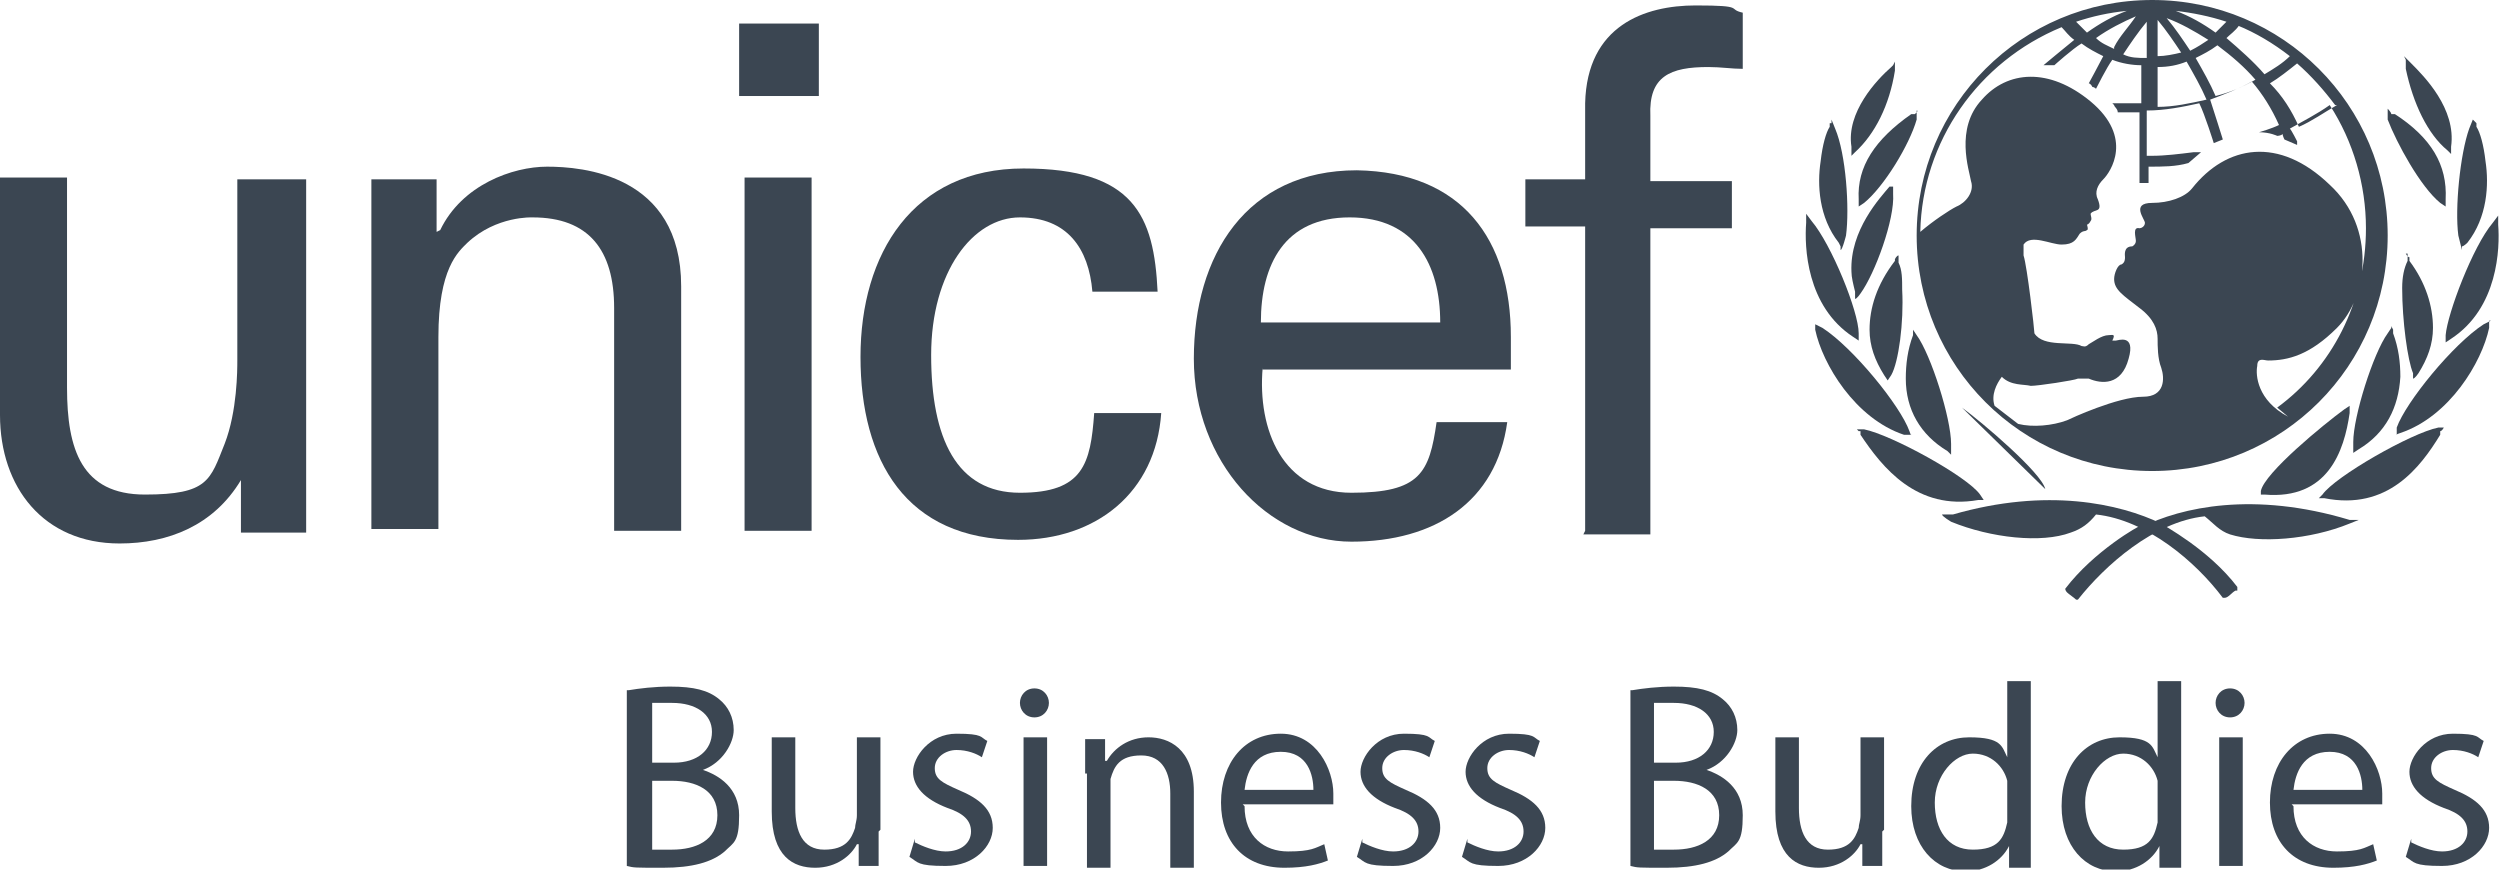<?xml version="1.0" encoding="UTF-8"?> <svg xmlns="http://www.w3.org/2000/svg" id="Laag_1" data-name="Laag 1" version="1.1" viewBox="0 0 138 48"><defs><style> .cls-1 { fill: #3b4652; stroke-width: 0px; } </style></defs><path class="cls-1" d="M118.8,0c-7.2,0-13,5.8-13,13s5.8,13,13,13,13-5.8,13-13S126,0,118.8,0M129,5.8c-.7.4-1.4.9-2.1,1.2-.4-.9-.9-1.7-1.6-2.4.5-.3,1-.7,1.5-1.1.8.7,1.5,1.5,2.1,2.3M123.5,1.4c1,.4,2,1,2.9,1.7-.4.4-.9.7-1.4,1-.6-.7-1.4-1.4-2.1-2,.2-.2.5-.4.7-.7M124.5,4.4c-.7.4-1.4.7-2.2.9-.3-.7-.7-1.4-1.1-2.1.4-.2.8-.4,1.2-.7.8.6,1.5,1.2,2.1,1.9M122.9,1.2c-.2.2-.4.4-.6.6-.7-.5-1.4-.9-2.2-1.2.9.1,1.9.3,2.8.6M121.9,2.2c-.3.2-.6.4-1,.6-.4-.6-.8-1.2-1.3-1.8.8.3,1.5.7,2.3,1.2M119.1,1.1c.5.6.9,1.2,1.3,1.8-.4.1-.9.2-1.3.2V1.1ZM119.1,3.7c.6,0,1.1-.1,1.6-.3.4.7.8,1.4,1.1,2.1-.9.2-1.8.4-2.7.4v-2.1ZM118.5,1.1v2.1c-.5,0-.9,0-1.3-.2.4-.6.8-1.2,1.3-1.8M116.7,2.7c-.4-.2-.7-.3-1-.6.7-.5,1.5-.9,2.2-1.2-.4.6-.9,1.1-1.2,1.7M117.4.6c-.8.3-1.5.7-2.2,1.2-.2-.2-.4-.4-.6-.6.9-.3,1.8-.5,2.8-.6M126.3,23c-1.7-.9-1.8-2.3-1.7-2.8,0-.5.4-.3.6-.3,1.1,0,2.3-.3,3.8-1.8,1.7-1.7,2.2-5.5-.4-7.9-2.8-2.7-5.7-2.2-7.6.2-.4.5-1.3.8-2.2.8-1.2,0-.4.9-.4,1.1s-.2.3-.3.3c-.4-.1-.2.5-.2.7s-.2.3-.2.3c-.5,0-.4.5-.4.6,0,.1,0,.3-.2.4-.2,0-.4.5-.4.8,0,.6.5.9,1.4,1.6.8.6,1,1.2,1,1.7,0,.4,0,1.1.2,1.6.2.6.2,1.6-1,1.6-1.4,0-4,1.2-4.2,1.3-.8.3-1.9.4-2.7.2-.4-.3-.9-.7-1.3-1-.2-.6.1-1.2.4-1.6.5.5,1.2.4,1.6.5.4,0,2.4-.3,2.6-.4.3,0,.4,0,.6,0,.7.3,1.8.4,2.2-1.1.4-1.4-.6-1-.7-1-.1,0-.3,0-.2,0,.2-.4,0-.3-.2-.3-.4,0-.9.4-1.1.5-.2.2-.3.1-.4.1-.5-.3-2.1.1-2.6-.7,0-.2-.4-3.7-.6-4.3,0-.1,0-.3,0-.6.4-.6,1.5,0,2.1,0,.7,0,.8-.3,1-.6.2-.2.3-.1.4-.2.1,0,0-.3,0-.3,0,0,.1,0,.2-.2.1-.1,0-.3,0-.4.2-.3.7,0,.4-.8-.2-.4,0-.8.3-1.1.4-.4,1.7-2.3-.7-4.3-2.3-1.9-4.6-1.7-6-.1-1.5,1.6-.7,3.9-.6,4.5.2.6-.3,1.2-.8,1.4-.4.2-1.3.8-2,1.4.1-5,3.2-9.4,7.8-11.3.2.2.4.5.7.7-.5.4-1.7,1.4-1.7,1.4,0,0,.1,0,.3,0,.1,0,.3,0,.3,0,0,0,1-.9,1.5-1.2.4.3.8.5,1.2.7-.2.4-.8,1.5-.8,1.5,0,0,.1,0,.2.2.1,0,.2.1.2.1,0,0,.6-1.2.9-1.6.5.2,1.1.3,1.6.3v2.1c-.3,0-1.1,0-1.4,0h-.2s.1.1.1.1c0,.1.2.2.2.4h0s0,0,0,0c.2,0,1,0,1.2,0v3.9h.5v-.9c.8,0,1.5,0,2.2-.2h0s.7-.6.7-.6h-.4c-.8.1-1.6.2-2.3.2,0,0-.2,0-.3,0v-2.5c1,0,2-.2,2.9-.4.3.6.8,2.2.8,2.2l.5-.2s-.5-1.6-.7-2.2c.8-.3,1.6-.6,2.3-1,.6.7,1.1,1.5,1.5,2.4-.4.2-1.1.4-1.1.4.6,0,1,.2,1,.2,0,0,.2,0,.3-.1,0,.1.1.3.1.3l.7.3v-.2c0,0-.3-.6-.4-.7.7-.4,1.5-.8,2.2-1.3,1.3,2,2,4.4,2,6.8,0,4.1-1.9,7.7-4.9,9.9"></path><path class="cls-1" d="M104.6,3.5l-.2.2c-.8.7-2.5,2.5-2.2,4.4h0c0,.1,0,.5,0,.5l.2-.2c1.1-1,1.9-2.6,2.2-4.5v-.5c0,0-.1.2-.1.2Z"></path><path class="cls-1" d="M101,6.8v.2c-.2.3-.4,1-.5,1.9-.2,1.3-.1,3.1,1,4.5,0,0,.1.2.1.2v.2c.1,0,.3-.8.3-.8.2-1.5,0-4.5-.6-5.9l-.2-.5v.2Z"></path><path class="cls-1" d="M99.7,12.1v.2c-.1,1.3,0,4.6,2.6,6.3,0,0,.3.2.3.2v-.4c0-1.2-1.5-4.9-2.6-6.2l-.3-.4v.2Z"></path><path class="cls-1" d="M100.2,18v.2c.4,1.9,2.2,4.9,4.9,5.8h.4c0,.1-.1-.2-.1-.2-.5-1.4-3.1-4.6-4.8-5.7l-.4-.2v.2Z"></path><path class="cls-1" d="M105.7,6.3h-.2c-2,1.4-3,2.9-2.9,4.7,0,0,0,.4,0,.4l.3-.2c1.1-.9,2.5-3.2,2.9-4.6v-.5c.1,0,0,.1,0,.1Z"></path><path class="cls-1" d="M104.5,10.3h-.2c-.5.6-2.2,2.4-2.1,4.7,0,.3.1.7.2,1.1v.4c.1,0,.3-.3.3-.3.8-1.1,1.9-4.1,1.8-5.5v-.4s-.2.1-.2.1Z"></path><path class="cls-1" d="M104.6,14.2v.2c-1,1.3-1.4,2.6-1.4,3.8,0,.9.3,1.7.8,2.5l.2.3.2-.3c.4-.7.7-2.9.6-4.7,0-.6,0-1.1-.2-1.5v-.4c-.1,0-.2.2-.2.2Z"></path><path class="cls-1" d="M105.6,18.3v.2c-.3.8-.4,1.6-.4,2.4,0,1.7.8,3.1,2.3,4l.2.2v-.3c0,0,0-.3,0-.3,0-1.4-1.1-4.9-1.9-6l-.2-.3v.2Z"></path><path class="cls-1" d="M102.7,23.8v.2c1.2,1.8,3.1,4.2,6.5,3.6h.3s-.2-.3-.2-.3c-.7-1-4.9-3.3-6.4-3.6h-.4c0,0,.1.1.1.1Z"></path><path class="cls-1" d="M107.8,28.4h-.6c0,.1.5.4.5.4,2.2.9,5,1.2,6.6.6.6-.2,1-.5,1.4-1,2.8.3,5.5,2.6,7,4.6h0c0,0,.1,0,.1,0,.2,0,.4-.3.6-.4h.1c0-.1,0-.2,0-.2-1.6-2.1-4.1-3.4-4.2-3.5-2.3-1.1-6.3-2-11.5-.5"></path><path class="cls-1" d="M112.9,27c-.2-.9-3.5-3.7-4.6-4.5"></path><path class="cls-1" d="M132.8,3.3v.5c.4,1.9,1.2,3.6,2.3,4.5l.2.2s0-.4,0-.4h0c.3-2.1-1.5-3.9-2.2-4.6l-.2-.2-.2-.2Z"></path><path class="cls-1" d="M136.5,6.6l-.2.5c-.5,1.4-.8,4.4-.6,5.9l.2.8v-.2c.1,0,.3-.2.3-.2,1.1-1.4,1.2-3.2,1-4.5-.1-.9-.3-1.6-.5-1.9v-.2c0,0-.2-.2-.2-.2Z"></path><path class="cls-1" d="M137.9,11.9l-.3.4c-1.1,1.3-2.5,5-2.6,6.2v.4s.3-.2.3-.2c2.6-1.7,2.7-5,2.6-6.3v-.2s0-.2,0-.2Z"></path><path class="cls-1" d="M137.5,17.7l-.4.2c-1.7,1.1-4.3,4.3-4.8,5.7v.4c-.1,0,.2-.1.2-.1,2.7-.9,4.5-3.9,4.9-5.8v-.2c0,0,0-.2,0-.2Z"></path><path class="cls-1" d="M131.8,6.1v.5c.5,1.3,1.8,3.7,2.9,4.6l.3.2v-.4c.1-1.9-.8-3.4-2.8-4.7h-.2c0-.1-.2-.3-.2-.3Z"></path><path class="cls-1" d="M132.9,14v.4c-.2.4-.3.9-.3,1.5,0,1.8.3,4,.6,4.7v.3c.1,0,.3-.3.3-.3.5-.8.8-1.6.8-2.5,0-1.2-.4-2.5-1.3-3.7v-.2c-.1,0-.2-.2-.2-.2Z"></path><path class="cls-1" d="M132,18.1l-.2.3c-.8,1.1-1.9,4.6-1.9,6,0,0,0,.3,0,.3v.3s.3-.2.3-.2c1.5-.9,2.2-2.3,2.3-4,0-.8-.1-1.6-.4-2.4v-.2c0,0-.1-.2-.1-.2Z"></path><path class="cls-1" d="M135,23.6h-.4c-1.5.3-5.7,2.7-6.4,3.7l-.2.2h.3c3.5.7,5.3-1.7,6.4-3.5v-.2c.1,0,.2-.2.2-.2Z"></path><path class="cls-1" d="M118.2,29c-.1,0-2.6,1.4-4.2,3.5h0c0,.1.1.2.1.2.1.1.4.3.5.4h.1s0,0,0,0c1.5-1.9,4.2-4.3,7-4.6.5.4.8.8,1.4,1,1.6.5,4.4.3,6.6-.6l.5-.2h-.5c-5.3-1.6-9.3-.7-11.5.4"></path><path class="cls-1" d="M129.7,22.4l-.3.2c-1.1.8-4.4,3.5-4.6,4.5v.2s.2,0,.2,0c3.5.3,4.4-2.4,4.7-4.5v-.2s0-.2,0-.2Z"></path><path class="cls-1" d="M40.8,1.3h4.4v4h-4.4V1.3ZM41.1,9.8h3.7v19.5h-3.7V9.8Z"></path><path class="cls-1" d="M13.2,9.9h3.7v19.5h-3.6v-2.9h0c-1.5,2.5-4,3.5-6.7,3.5C2.4,30,0,26.9,0,22.9v-13.1h3.7v11.6c0,3.4.8,5.9,4.3,5.9s3.6-.8,4.4-2.8c.7-1.8.7-4.1.7-4.6v-10Z"></path><path class="cls-1" d="M24.3,12.7h0c1.2-2.5,4-3.5,5.9-3.5s7.4.4,7.4,6.6v13.5h-3.7v-12.3c0-3.2-1.4-5-4.5-5,0,0-2-.1-3.6,1.4-.5.5-1.6,1.4-1.6,5.2v10.6h-3.7V9.9h3.6v2.9Z"></path><path class="cls-1" d="M60.3,16.1c-.2-2.4-1.4-4.1-4-4.1s-4.9,3-4.9,7.6,1.4,7.6,4.9,7.6,3.9-1.6,4.1-4.4h3.7c-.3,4.4-3.6,7-7.9,7-6.2,0-8.7-4.4-8.7-10.1s2.9-10.4,9-10.4,7.2,2.6,7.4,6.8h-3.7Z"></path><path class="cls-1" d="M69.7,20.3c-.3,3.4,1.1,6.9,4.9,6.9s4.3-1.1,4.7-3.9h3.9c-.6,4.4-4,6.6-8.6,6.6s-8.7-4.4-8.7-10.1,2.9-10.4,9-10.4c5.8.1,8.5,3.8,8.5,9.2v1.8h-13.7ZM79.5,17.8c0-3.2-1.4-5.8-5-5.8s-4.9,2.6-4.9,5.8h9.8Z"></path><path class="cls-1" d="M87.5,29.3V12.5h-3.3v-2.6h3.3v-4.2c.1-4.3,3.3-5.4,6.1-5.4s1.7.2,2.6.4v3.1c-.6,0-1.2-.1-1.9-.1-2.1,0-3.3.5-3.2,2.7v3.6h4.5v2.6h-4.5v16.9h-3.7Z"></path><g><path class="cls-1" d="M34.7,38.1c.6-.1,1.4-.2,2.3-.2,1.3,0,2.1.2,2.7.7.5.4.8,1,.8,1.7s-.6,1.8-1.7,2.2h0c.9.3,2,1,2,2.5s-.3,1.5-.8,2c-.7.6-1.8.9-3.4.9s-1.6,0-2-.1v-9.7ZM36,42.1h1.2c1.3,0,2.1-.7,2.1-1.7s-.9-1.6-2.2-1.6-.9,0-1.1,0v3.2ZM36,46.9c.2,0,.6,0,1.1,0,1.3,0,2.5-.5,2.5-1.9s-1.2-1.9-2.5-1.9h-1.1v3.8Z"></path><path class="cls-1" d="M48.5,45.9c0,.7,0,1.4,0,1.9h-1.1v-1.2h-.1c-.3.6-1.1,1.3-2.3,1.3s-2.4-.6-2.4-3.1v-4.1h1.3v3.9c0,1.3.4,2.3,1.6,2.3s1.5-.6,1.7-1.2c0-.2.1-.4.1-.7v-4.3h1.3v5.1Z"></path><path class="cls-1" d="M50.5,46.5c.4.2,1.1.5,1.7.5.9,0,1.4-.5,1.4-1.1s-.4-1-1.3-1.3c-1.3-.5-1.9-1.2-1.9-2s.9-2.1,2.4-2.1,1.3.2,1.7.4l-.3.9c-.3-.2-.8-.4-1.4-.4s-1.2.4-1.2,1,.4.8,1.3,1.2c1.2.5,1.9,1.1,1.9,2.1s-1,2.1-2.6,2.1-1.5-.2-2-.5l.3-1Z"></path><path class="cls-1" d="M57.9,38.8c0,.4-.3.8-.8.8s-.8-.4-.8-.8.3-.8.8-.8.8.4.8.8ZM56.5,47.8v-7.1h1.3v7.1h-1.3Z"></path><path class="cls-1" d="M59.9,42.7c0-.7,0-1.3,0-1.9h1.1v1.2h.1c.4-.7,1.2-1.3,2.3-1.3s2.5.6,2.5,3v4.2h-1.3v-4.1c0-1.1-.4-2.1-1.6-2.1s-1.5.6-1.7,1.3c0,.2,0,.4,0,.6v4.3h-1.3v-5.2Z"></path><path class="cls-1" d="M68.7,44.5c0,1.7,1.1,2.5,2.4,2.5s1.5-.2,2-.4l.2.9c-.5.2-1.2.4-2.4.4-2.2,0-3.5-1.4-3.5-3.6s1.3-3.8,3.3-3.8,2.9,2,2.9,3.3,0,.5,0,.6h-5ZM72.5,43.6c0-.8-.3-2.1-1.8-2.1s-1.9,1.2-2,2.1h3.8Z"></path><path class="cls-1" d="M75.2,46.5c.4.2,1.1.5,1.7.5.9,0,1.4-.5,1.4-1.1s-.4-1-1.3-1.3c-1.3-.5-1.9-1.2-1.9-2s.9-2.1,2.4-2.1,1.3.2,1.7.4l-.3.9c-.3-.2-.8-.4-1.4-.4s-1.2.4-1.2,1,.4.8,1.3,1.2c1.2.5,1.9,1.1,1.9,2.1s-1,2.1-2.6,2.1-1.5-.2-2-.5l.3-1Z"></path><path class="cls-1" d="M81,46.5c.4.2,1.1.5,1.7.5.9,0,1.4-.5,1.4-1.1s-.4-1-1.3-1.3c-1.3-.5-1.9-1.2-1.9-2s.9-2.1,2.4-2.1,1.3.2,1.7.4l-.3.9c-.3-.2-.8-.4-1.4-.4s-1.2.4-1.2,1,.4.8,1.3,1.2c1.2.5,1.9,1.1,1.9,2.1s-1,2.1-2.6,2.1-1.5-.2-2-.5l.3-1Z"></path><path class="cls-1" d="M90.1,38.1c.6-.1,1.4-.2,2.3-.2,1.3,0,2.1.2,2.7.7.5.4.8,1,.8,1.7s-.6,1.8-1.7,2.2h0c.9.3,2,1,2,2.5s-.3,1.5-.8,2c-.7.6-1.8.9-3.4.9s-1.6,0-2-.1v-9.7ZM91.3,42.1h1.2c1.3,0,2.1-.7,2.1-1.7s-.9-1.6-2.2-1.6-.9,0-1.1,0v3.2ZM91.3,46.9c.2,0,.6,0,1.1,0,1.3,0,2.5-.5,2.5-1.9s-1.2-1.9-2.5-1.9h-1.1v3.8Z"></path><path class="cls-1" d="M103.9,45.9c0,.7,0,1.4,0,1.9h-1.1v-1.2h-.1c-.3.6-1.1,1.3-2.3,1.3s-2.4-.6-2.4-3.1v-4.1h1.3v3.9c0,1.3.4,2.3,1.6,2.3s1.5-.6,1.7-1.2c0-.2.1-.4.1-.7v-4.3h1.3v5.1Z"></path><path class="cls-1" d="M112.1,37.5v8.6c0,.6,0,1.3,0,1.8h-1.2v-1.2h0c-.4.8-1.3,1.4-2.4,1.4-1.7,0-3-1.4-3-3.6,0-2.4,1.4-3.8,3.2-3.8s1.8.5,2.1,1.1h0v-4.2h1.3ZM110.8,43.6c0-.2,0-.4,0-.5-.2-.8-.9-1.5-1.9-1.5s-2.1,1.2-2.1,2.7.7,2.6,2.1,2.6,1.7-.6,1.9-1.5c0-.2,0-.4,0-.6v-1.2Z"></path><path class="cls-1" d="M120.4,37.5v8.6c0,.6,0,1.3,0,1.8h-1.2v-1.2h0c-.4.8-1.3,1.4-2.4,1.4-1.7,0-3-1.4-3-3.6,0-2.4,1.4-3.8,3.2-3.8s1.8.5,2.1,1.1h0v-4.2h1.3ZM119.1,43.6c0-.2,0-.4,0-.5-.2-.8-.9-1.5-1.9-1.5s-2.1,1.2-2.1,2.7.7,2.6,2.1,2.6,1.7-.6,1.9-1.5c0-.2,0-.4,0-.6v-1.2Z"></path><path class="cls-1" d="M123.9,38.8c0,.4-.3.8-.8.8s-.8-.4-.8-.8.3-.8.8-.8.8.4.8.8ZM122.5,47.8v-7.1h1.3v7.1h-1.3Z"></path><path class="cls-1" d="M126.6,44.5c0,1.7,1.1,2.5,2.4,2.5s1.5-.2,2-.4l.2.9c-.5.2-1.2.4-2.4.4-2.2,0-3.5-1.4-3.5-3.6s1.3-3.8,3.3-3.8,2.9,2,2.9,3.3,0,.5,0,.6h-5ZM130.4,43.6c0-.8-.3-2.1-1.8-2.1s-1.9,1.2-2,2.1h3.8Z"></path><path class="cls-1" d="M133.1,46.5c.4.2,1.1.5,1.7.5.9,0,1.4-.5,1.4-1.1s-.4-1-1.3-1.3c-1.3-.5-1.9-1.2-1.9-2s.9-2.1,2.4-2.1,1.3.2,1.7.4l-.3.9c-.3-.2-.8-.4-1.4-.4s-1.2.4-1.2,1,.4.8,1.3,1.2c1.2.5,1.9,1.1,1.9,2.1s-1,2.1-2.6,2.1-1.5-.2-2-.5l.3-1Z"></path></g></svg> 